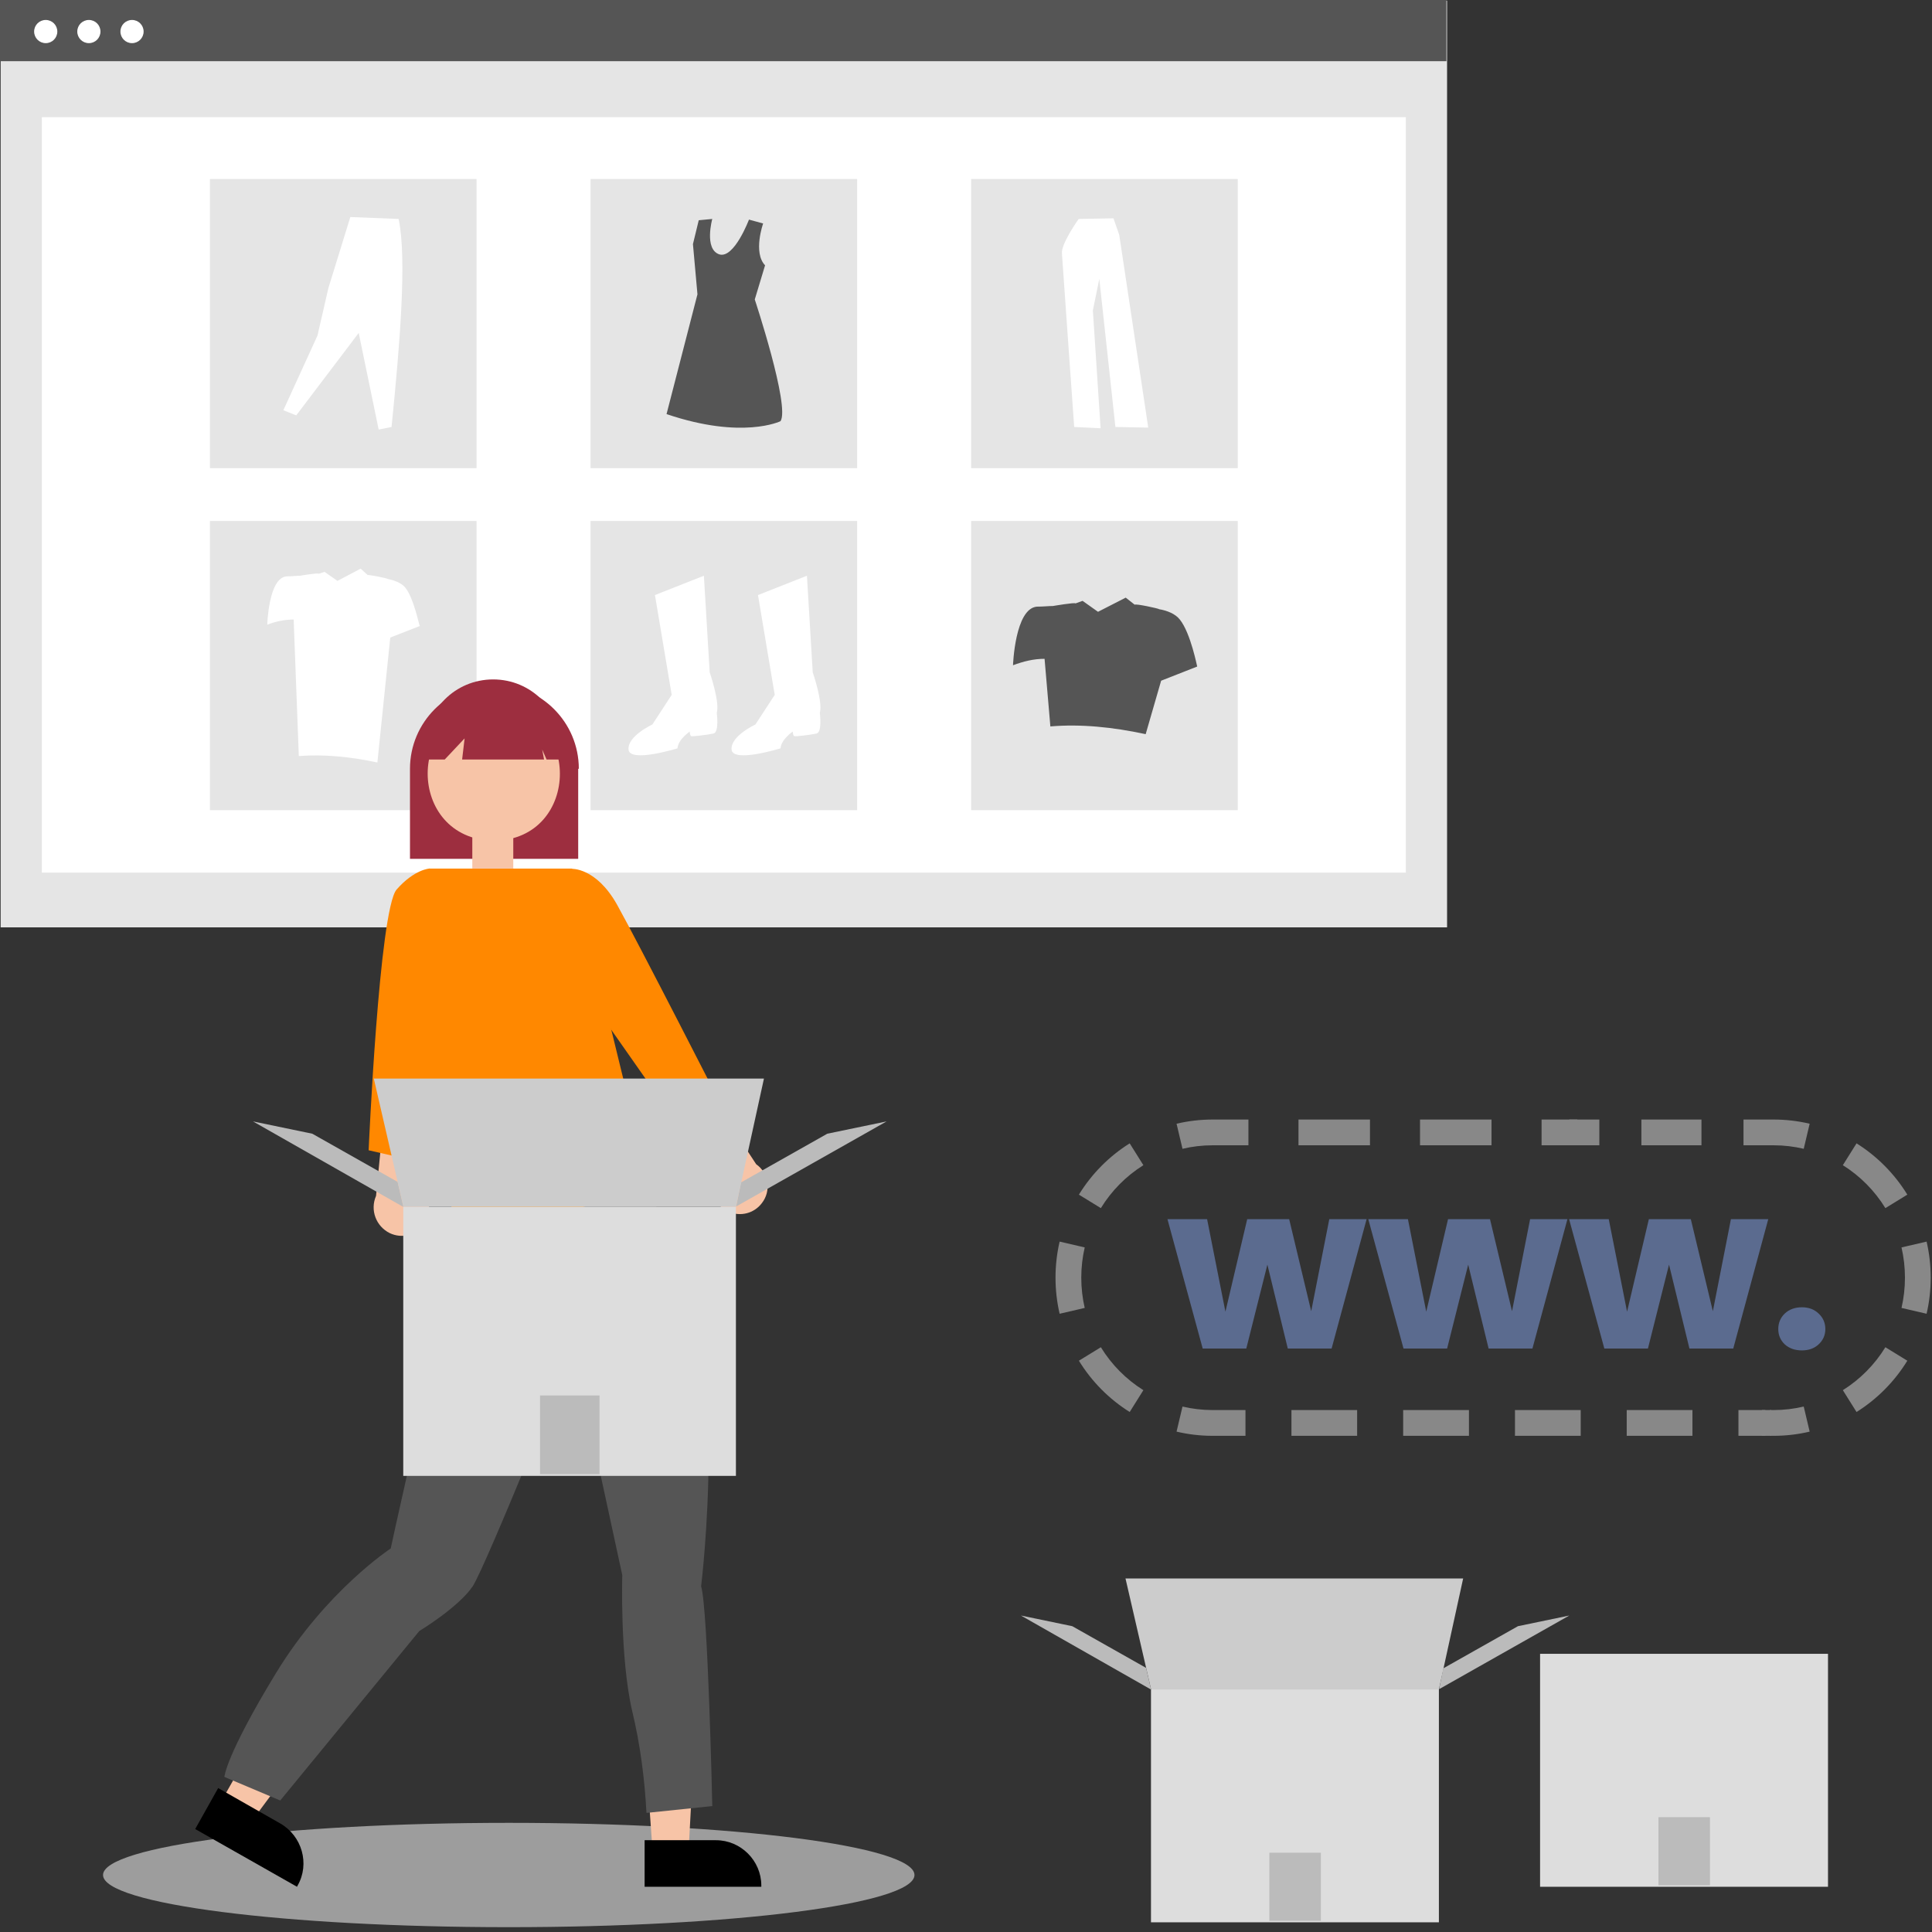 <svg width="300" height="300" viewBox="0 0 300 300" fill="none" xmlns="http://www.w3.org/2000/svg">
<rect x="0" y="0" width="300" height="300" fill="#333333" stroke="none"/>
<g clip-path="url(#clip0_3238_9194)">
<path opacity="0.6" d="M79 299.25C113.8 299.25 142 295.65 142 291.15C142 286.65 113.8 283.05 79 283.05C44.2 283.05 16 286.65 16 291.15C16 295.65 44.2 299.25 79 299.25Z" fill="#E5E5E5"/>
<path d="M224.7 0.1H0.1V144H224.7V0.1Z" fill="#E5E5E5"/>
<path d="M218.3 18.2H6.5V135.5H218.3V18.2Z" fill="white"/>
<path d="M224.6 0H0V9.5H224.6V0Z" fill="#555555"/>
<path d="M7.1 6.7C8.094 6.7 8.9 5.894 8.9 4.9C8.9 3.905 8.094 3.1 7.1 3.1C6.106 3.1 5.3 3.905 5.3 4.9C5.3 5.894 6.106 6.7 7.1 6.7Z" fill="white"/>
<path d="M13.8 6.7C14.794 6.7 15.6 5.894 15.6 4.9C15.6 3.905 14.794 3.1 13.8 3.1C12.806 3.1 12 3.905 12 4.9C12 5.894 12.806 6.7 13.8 6.7Z" fill="white"/>
<path d="M20.5 6.7C21.494 6.7 22.3 5.894 22.3 4.9C22.3 3.905 21.494 3.1 20.5 3.1C19.506 3.1 18.7 3.905 18.7 4.9C18.7 5.894 19.506 6.7 20.5 6.7Z" fill="white"/>
<path d="M74 27.8H32.6V72.7H74V27.8Z" fill="#E5E5E5"/>
<path d="M133.1 27.8H91.7V72.7H133.1V27.8Z" fill="#E5E5E5"/>
<path d="M192.2 27.8H150.8V72.7H192.2V27.8Z" fill="#E5E5E5"/>
<path d="M74 80.9H32.6V125.8H74V80.9Z" fill="#E5E5E5"/>
<path d="M133.1 80.9H91.7V125.8H133.1V80.9Z" fill="#E5E5E5"/>
<path d="M192.2 80.9H150.8V125.8H192.2V80.9Z" fill="#E5E5E5"/>
<path d="M101.7 92.4L109.3 89.4L110.2 104.4C110.2 104.4 111.8 109 111.3 110.7C111.3 110.7 111.7 113.7 110.8 113.9C109.9 114.1 107.5 114.4 107.3 114.3C107.1 114.1 107.1 113.6 107.1 113.6C107.1 113.6 105.3 114.8 105.2 116.2C105.2 116.2 97.8 118.5 97.6 116.4C97.4 114.3 101.3 112.5 101.3 112.5L104.3 107.9L101.7 92.4Z" fill="white"/>
<path d="M117.7 92.4L125.3 89.4L126.2 104.4C126.2 104.4 127.8 109 127.3 110.7C127.3 110.7 127.7 113.7 126.8 113.9C125.9 114.1 123.5 114.4 123.3 114.3C123.1 114.1 123.1 113.6 123.1 113.6C123.1 113.6 121.3 114.8 121.2 116.2C121.2 116.2 113.8 118.5 113.6 116.4C113.4 114.3 117.3 112.5 117.3 112.5L120.3 107.9L117.7 92.4Z" fill="white"/>
<path d="M118.5 34.7C118.5 34.7 116.9 39.2 118.8 41.2L117.2 46.5C117.2 46.5 122.7 63.1 121.2 65.4C121.2 65.4 115.3 68.3 103.5 64.3L108.3 45.7L107.6 37.9L108.5 34.2L110.6 34C110.6 34 109.3 38.7 111.7 39.5C114 40.2 116.3 34.1 116.3 34.1L118.5 34.7Z" fill="#555555"/>
<path d="M44 63.7L46 64.5L55.7 51.7L58.8 66.7L60.8 66.3C62.1 53.4 63.2 40.2 61.9 34L54.4 33.7L51 44.7L49.3 52.1L44 63.7Z" fill="white"/>
<path d="M167.5 34C167.5 34 164.7 37.9 164.9 39.4C165 41 166.8 66.3 166.8 66.3L170.9 66.5L169.7 48.2L170.7 43.3L173.2 66.3L178.3 66.4L173.8 36.5L172.9 33.9L167.5 34Z" fill="white"/>
<path d="M183.2 96.2C182.5 95.3 181.2 94.8 180 94.6C180 94.5 176.3 93.7 176.2 93.9L174.8 92.8L170.5 95L168.1 93.3L167 93.7C167 93.5 163.5 94.1 163.5 94.1C162.8 94.1 162 94.2 161 94.2C157.6 94.5 157.3 103.3 157.3 103.3C158.9 102.7 160.5 102.3 162.2 102.3L163.1 112.8C167.8 112.4 172.8 112.9 177.9 114L180.3 105.7L185.9 103.5C185.9 103.6 184.9 98.3 183.2 96.2Z" fill="#555555"/>
<path d="M62.9 91.2C62.3 90.5 61.2 90.1 60.2 89.9C60.2 89.8 57.2 89.2 57.1 89.3L56 88.3L52.4 90.2L50.4 88.8L49.5 89.1C49.5 88.9 46.6 89.4 46.6 89.4C46 89.4 45.3 89.5 44.5 89.5C41.7 89.7 41.5 97 41.5 97C42.8 96.5 44.2 96.2 45.6 96.2L46.4 117.4C50.3 117.1 54.4 117.5 58.6 118.4L60.6 99L65.2 97.2C65.1 97.3 64.3 92.9 62.9 91.2Z" fill="white"/>
<path d="M99.825 266.114L108.094 265.53L106.929 287.354L101.352 287.748L99.825 266.114Z" fill="#F7C4A7"/>
<path d="M44.962 261.072L52.191 265.121L39.178 282.663L34.263 279.868L44.962 261.072Z" fill="#F7C4A7"/>
<path d="M89.783 171.431L97.012 174.226L104.338 193.793C113.495 208.733 108.868 246.325 108.868 246.325C109.928 249.602 110.603 280.447 110.603 280.447L100.386 281.507C100.097 276.205 99.422 270.904 98.169 265.699C96.241 257.41 96.627 244.59 96.627 244.59L89.012 209.408C89.012 209.408 75.517 243.048 73.397 246.325C71.18 249.602 65.107 253.265 65.107 253.265L43.516 279.579L34.841 275.916C34.841 275.916 35.034 272.639 42.842 259.819C50.649 247 60.674 240.445 60.674 240.445C61.927 234.373 69.252 203.239 69.541 197.648C69.541 197.648 69.734 194.564 69.059 193.986C68.385 193.311 69.734 192.058 69.734 192.058L70.216 189.841L89.783 171.431Z" fill="#555555"/>
<path d="M97.783 171.615L100.578 179.811C100.578 189.068 70.312 190.611 70.312 190.611L66.619 134.875H88.814L97.783 171.615Z" fill="#FF8800"/>
<path d="M89.879 119.379C89.879 112.15 84 106.271 76.77 106.271C69.541 106.271 63.662 112.15 63.662 119.379V133.356H89.783V119.379H89.879Z" fill="#9D2E3F"/>
<path d="M76.674 130.561C90.361 130.368 90.361 109.934 76.674 109.741C62.987 109.934 62.987 130.272 76.674 130.561Z" fill="#F7C4A7"/>
<path d="M73.339 134.873L79.701 134.873L79.701 129.577L73.339 129.577L73.339 134.873Z" fill="#F7C4A7"/>
<path d="M100.096 292.976H118.217V292.783C118.217 288.928 115.036 285.747 111.181 285.747H100.096V292.976Z" fill="black"/>
<path d="M30.311 284.012L46.119 292.976L46.215 292.783C48.143 289.41 46.89 285.072 43.516 283.145L33.877 277.65L30.311 284.012Z" fill="black"/>
<path d="M87.18 116.103C87.18 110.223 82.457 105.5 76.577 105.5C70.698 105.5 65.975 110.223 65.975 116.103V117.934H69.059L72.144 114.657L71.758 117.934H84.481L84.192 116.392L84.867 117.934H87.18V116.103Z" fill="#9D2E3F"/>
<path d="M60.514 191.476C58.393 190.416 57.429 187.91 58.393 185.693L59.742 171.909L65.526 174.03L64.369 183.765C64.562 183.861 64.755 184.054 65.044 184.151C66.875 185.693 67.165 188.392 65.622 190.223C64.466 191.862 62.345 192.344 60.514 191.476Z" fill="#F7C4A7"/>
<path d="M73.339 152.492L67.362 180.927L57.242 178.614C57.242 178.614 58.88 141.311 61.579 138.13C64.374 134.949 66.722 134.867 66.722 134.867L70.061 137.263L73.339 152.492Z" fill="#FF8800"/>
<path d="M113.132 188.157C114.991 188.964 117.095 188.412 118.296 186.829C119.777 184.947 119.395 182.163 117.421 180.782L109.803 169.172L105.711 173.744L111.187 181.857C111.001 182.056 110.911 182.251 110.824 182.544C109.931 184.695 110.981 187.264 113.132 188.157Z" fill="#F7C4A7"/>
<path d="M93.213 157.473L107.486 177.832L112.42 172.461C112.42 172.461 99.115 146.38 95.834 140.509C92.553 134.639 88.713 134.907 88.713 134.907L85.967 136.689L93.213 157.473Z" fill="#FF8800"/>
<path d="M212.207 189.314L206.771 209.402H199.967L196.799 196.37L193.523 209.402H186.755L181.283 189.314H187.439L190.283 203.678L193.667 189.314H200.183L203.603 203.606L206.411 189.314H212.207Z" fill="#5B6B8F"/>
<path d="M243.39 189.314L237.954 209.402H231.15L227.982 196.37L224.706 209.402H217.938L212.466 189.314H218.622L221.466 203.678L224.85 189.314H231.366L234.786 203.606L237.594 189.314H243.39Z" fill="#5B6B8F"/>
<path d="M274.574 189.314L269.138 209.402H262.334L259.166 196.37L255.89 209.402H249.122L243.65 189.314H249.806L252.65 203.678L256.034 189.314H262.55L265.97 203.606L268.778 189.314H274.574Z" fill="#5B6B8F"/>
<path d="M279.801 209.69C278.721 209.69 277.833 209.378 277.137 208.754C276.465 208.106 276.129 207.314 276.129 206.378C276.129 205.418 276.465 204.614 277.137 203.966C277.833 203.318 278.721 202.994 279.801 202.994C280.857 202.994 281.721 203.318 282.393 203.966C283.089 204.614 283.438 205.418 283.438 206.378C283.438 207.314 283.089 208.106 282.393 208.754C281.721 209.378 280.857 209.69 279.801 209.69Z" fill="#5B6B8F"/>
<path d="M114.314 187.339L115.066 183.605L128.457 176.044L137.67 174.132L114.314 187.339ZM62.637 187.419L61.743 183.526L48.497 176.044L39.283 174.132L62.637 187.419Z" fill="#BBBBBB"/>
<path d="M62.617 187.379H114.273V229.174H62.617V187.379Z" fill="#DDDDDD"/>
<path d="M83.856 216.686H93.097V228.905H83.856V216.686Z" fill="#BBBBBB"/>
<path d="M114.276 187.379H62.637L58.044 167.482H118.625L114.276 187.379Z" fill="#CCCCCC"/>
<path d="M239.142 256.804H283.85V292.977H239.142V256.804Z" fill="#DDDDDD"/>
<path d="M257.524 282.169H265.522V292.745H257.524V282.169Z" fill="#BBBBBB"/>
<path fill-rule="evenodd" clip-rule="evenodd" d="M167.9 198.397C167.9 200.016 168.085 201.588 168.435 203.095L164.538 203.999C164.12 202.198 163.9 200.322 163.9 198.397C163.9 196.472 164.12 194.596 164.538 192.795L168.435 193.699C168.085 195.206 167.9 196.778 167.9 198.397ZM177.542 180.929C174.865 182.607 172.6 184.893 170.94 187.597L167.531 185.503C169.513 182.276 172.217 179.546 175.418 177.539L177.542 180.929ZM170.94 209.198C172.6 211.901 174.865 214.187 177.542 215.866L175.418 219.255C172.217 217.248 169.513 214.518 167.531 211.291L170.94 209.198ZM188.305 177.84C186.69 177.84 185.121 178.029 183.618 178.385L182.696 174.492C184.499 174.065 186.377 173.84 188.305 173.84L193.856 173.84L193.856 177.84L188.305 177.84ZM183.618 218.41C185.121 218.765 186.69 218.954 188.305 218.954L193.396 218.954L193.396 222.954L188.306 222.954C186.378 222.954 184.499 222.729 182.696 222.302L183.618 218.41ZM200.536 218.954L210.735 218.954L210.735 222.954L200.536 222.954L200.536 218.954ZM212.73 177.84L201.628 177.84L201.628 173.84L212.73 173.84L212.73 177.84ZM217.884 218.954L228.097 218.954L228.097 222.954L217.884 222.954L217.884 218.954ZM231.603 177.84L220.501 177.84L220.501 173.84L231.603 173.84L231.603 177.84ZM235.244 218.954L245.451 218.954L245.451 222.954L235.244 222.954L235.244 218.954ZM244.925 177.84L239.374 177.84L239.374 173.84L244.925 173.84L244.925 177.84ZM252.596 218.954L262.803 218.954L262.803 222.954L252.596 222.954L252.596 218.954ZM269.944 218.954L275.037 218.954L275.037 222.954L269.944 222.954L269.944 218.954Z" fill="#888888"/>
<path fill-rule="evenodd" clip-rule="evenodd" d="M295.8 198.397C295.8 200.016 295.614 201.588 295.265 203.095L299.161 203.999C299.579 202.198 299.8 200.322 299.8 198.397C299.8 196.472 299.579 194.596 299.161 192.795L295.265 193.699C295.614 195.206 295.8 196.778 295.8 198.397ZM292.76 209.198C291.1 211.901 288.835 214.187 286.157 215.866L288.282 219.255C291.483 217.248 294.187 214.518 296.169 211.291L292.76 209.198ZM286.157 180.929C288.835 182.607 291.1 184.893 292.76 187.597L296.169 185.503C294.187 182.276 291.483 179.546 288.282 177.539L286.157 180.929ZM280.082 218.41C278.579 218.765 277.01 218.954 275.394 218.954L274.863 218.954L274.863 222.954L275.394 222.954C277.322 222.954 279.201 222.729 281.004 222.302L280.082 218.41ZM275.394 177.84C277.01 177.84 278.579 178.029 280.082 178.385L281.004 174.492C279.201 174.065 277.322 173.84 275.394 173.84L270.731 173.84L270.731 177.84L275.394 177.84ZM274.119 218.954L273.587 218.954L273.587 222.954L274.119 222.954L274.119 218.954ZM254.874 177.84L264.202 177.84L264.202 173.84L254.874 173.84L254.874 177.84ZM243.682 177.84L248.345 177.84L248.345 173.84L243.682 173.84L243.682 177.84Z" fill="#888888"/>
<path d="M223.467 262.289L224.117 259.058L235.707 252.514L243.682 250.858L223.467 262.289ZM178.741 262.358L177.967 258.989L166.503 252.514L158.529 250.858L178.741 262.358Z" fill="#BBBBBB"/>
<path d="M178.724 262.323H223.431V298.496H178.724V262.323Z" fill="#DDDDDD"/>
<path d="M197.106 287.688H205.104V298.264H197.106V287.688Z" fill="#BBBBBB"/>
<path d="M223.434 262.323H178.741L174.766 245.104H227.198L223.434 262.323Z" fill="#CCCCCC"/>
</g>
<defs>
<clipPath id="clip0_3238_9194">
<rect width="300" height="300" fill="white"/>
</clipPath>
</defs>
</svg>
